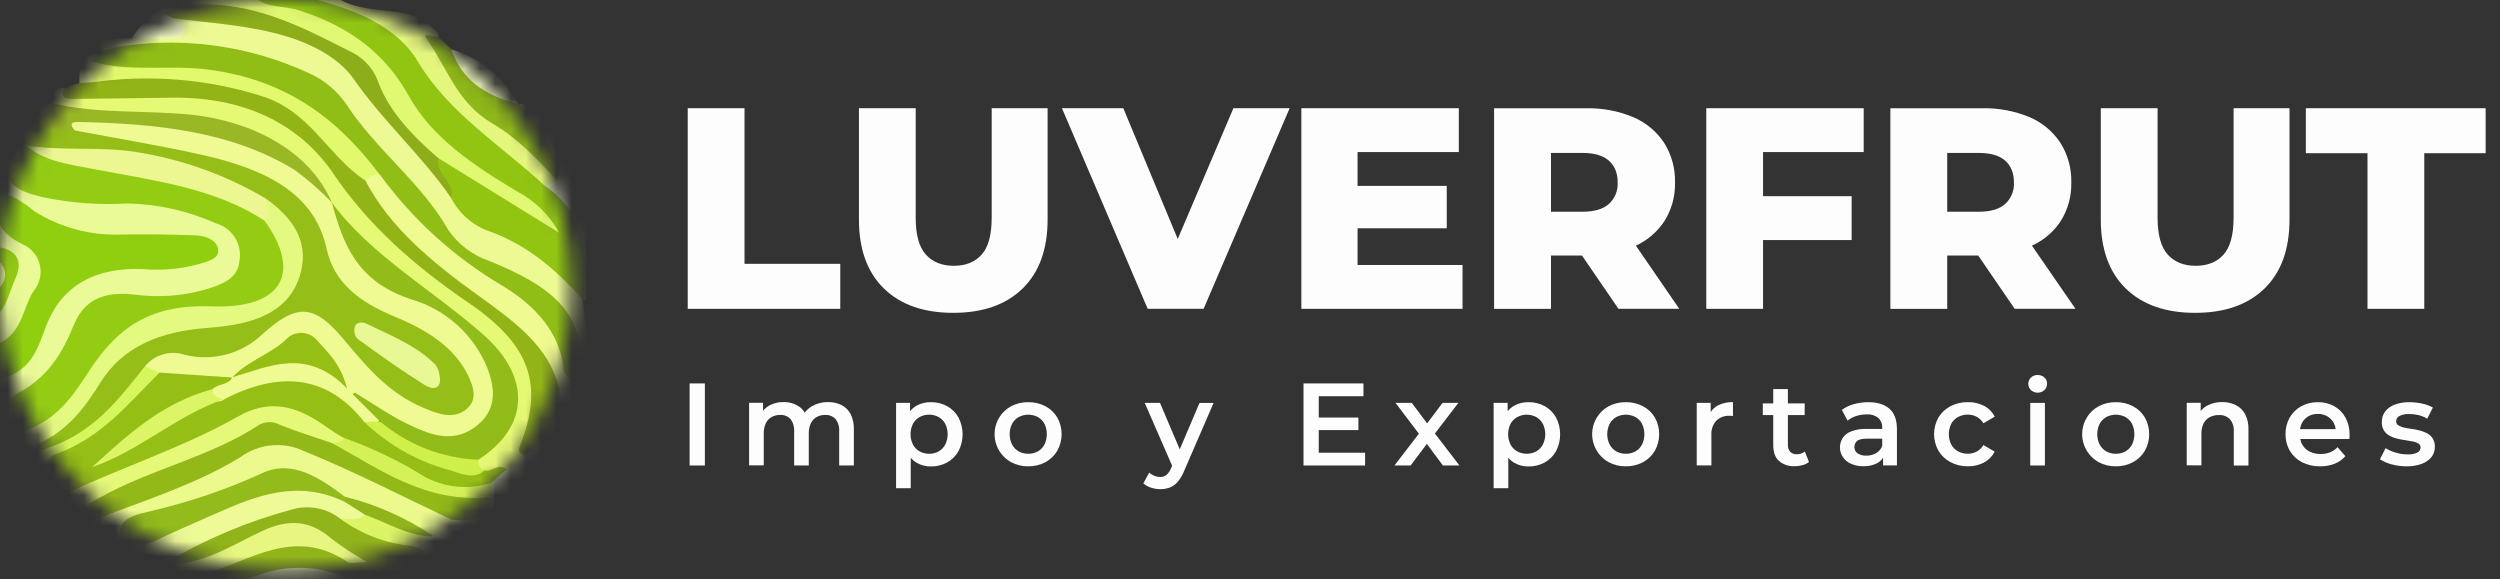 <svg width="164" height="38" viewBox="0 0 164 38" fill="none" xmlns="http://www.w3.org/2000/svg">
<rect x="0" y="0" width="164" height="38" fill="#333333" stroke="none"/>
<mask id="mask0_12_2" style="mask-type:luminance" maskUnits="userSpaceOnUse" x="0" y="0" width="38" height="38">
<path d="M18.721 37.417C29.06 37.417 37.442 29.041 37.442 18.709C37.442 8.376 29.06 0 18.721 0C8.382 0 0 8.376 0 18.709C0 29.041 8.382 37.417 18.721 37.417Z" fill="white"/>
</mask>
<g mask="url(#mask0_12_2)">
<path d="M1.367 9.354C1.411 9.127 1.501 8.911 1.632 8.72C1.763 8.53 1.932 8.368 2.128 8.245C3.004 7.806 3.884 8.177 4.765 8.23C8.477 8.563 12.145 9.281 15.709 10.371C18.808 11.386 21.054 13.037 21.773 15.766C22.378 18.066 23.996 19.525 26.489 20.563C28.648 21.46 30.536 22.694 31.241 24.748C31.52 25.561 31.66 26.431 30.791 27.089C29.84 27.81 28.782 27.583 27.753 27.174C26.035 26.556 24.519 25.478 23.372 24.059C22.928 23.43 22.424 22.844 21.868 22.311C20.261 20.877 19.397 20.787 17.718 22.14C16.996 22.758 16.153 23.218 15.242 23.491C14.332 23.764 13.374 23.843 12.431 23.724C11.559 23.632 10.682 23.628 10.013 24.237C8.435 25.908 7.364 27.948 4.931 29.008C4.173 29.339 3.496 29.845 2.537 29.579C1.56 29.134 2.32 28.762 2.689 28.526C4.136 27.537 5.348 26.241 6.239 24.732C7.764 22.391 10.172 21.376 13.221 21.053C14.854 20.882 16.561 20.802 17.838 19.744C20.174 17.805 19.816 15.356 16.896 13.295C12.474 10.561 7.32 10.084 2.027 9.988C1.874 9.944 1.734 9.863 1.619 9.752C1.504 9.642 1.418 9.505 1.367 9.354Z" fill="#95BE18"/>
<path d="M1.368 9.354C1.49 9.38 1.603 9.439 1.693 9.525C3.789 10.344 6.072 10.6 8.314 10.951C10.837 11.408 13.315 12.087 15.718 12.981C16.436 13.212 17.09 13.606 17.63 14.133C19.709 16.74 19.636 18.218 17.444 19.784C16.291 20.524 14.905 20.811 13.553 20.59C10.149 20.221 8.334 21.828 6.782 23.904C5.756 25.271 4.901 26.735 3.362 27.79C2.779 28.19 2.247 28.815 1.31 28.347C1.182 28.333 1.057 28.306 0.935 28.267C0.06 26.969 0.09 25.848 1.653 24.849C3.021 23.976 3.646 22.665 4.218 21.373C5.017 19.579 6.441 18.692 8.844 18.866C10.285 19.018 11.742 18.897 13.138 18.507C14.242 18.165 14.974 17.615 15.034 16.559C15.089 15.563 14.249 15.192 13.381 14.898C11.444 14.129 9.377 13.74 7.293 13.751C5.489 13.873 3.679 13.659 1.953 13.123C0.072 12.497 -0.099 12.048 0.792 10.388L1.368 9.354Z" fill="#94CC14"/>
<path d="M16.416 -0.644L17.492 -0.743C21.883 -0.36 25.799 0.957 28.152 4.113C29.759 6.268 31.17 8.425 33.817 9.864C34.843 10.421 35.39 11.415 36.269 12.131C39.096 14.266 39.33 16.863 38.284 19.695L38.242 19.661C37.613 19.792 37.311 19.396 37.025 19.087C35.472 17.503 33.627 16.234 31.592 15.349C31.046 15.137 30.549 14.814 30.134 14.4C29.718 13.986 29.393 13.491 29.18 12.945C29.104 12.109 28.02 11.432 28.584 10.491C29.106 10.115 29.566 10.404 29.939 10.648C31.806 11.873 33.858 12.887 35.282 13.975C34.62 13.449 33.915 12.979 33.174 12.571C29.953 10.677 27.287 8.391 25.65 5.334C24.096 2.44 20.73 1.473 17.442 0.468C16.885 0.298 15.501 0.497 16.416 -0.644Z" fill="#91C512"/>
<path d="M4.307 32.395L3.393 31.218C2.676 30.753 2.556 30.083 3.307 29.758C6.258 28.492 8.105 26.341 10.147 24.326C10.26 24.244 10.388 24.186 10.523 24.155C11.958 24.006 13.351 24.326 14.762 24.43C14.963 24.485 15.148 24.587 15.301 24.729C15.339 25.413 14.617 25.553 14.104 25.835C11.671 26.76 9.415 28.097 7.435 29.787C9.608 28.398 11.835 26.674 14.747 25.799C15.521 25.468 16.313 25.183 17.12 24.945C19.588 24.141 21.089 24.463 22.828 26.156C23.247 26.563 23.714 26.932 24.119 27.352C26.329 28.983 28.405 30.823 31.787 30.544C32.367 30.481 33.08 30.078 33.326 30.929C33.246 31.442 32.83 31.725 32.31 31.935C31.523 32.248 30.673 32.371 29.829 32.295C28.985 32.219 28.171 31.946 27.452 31.498C25.867 30.592 24.15 29.897 22.478 29.133C21.864 28.82 21.346 28.401 20.749 28.067C18.435 26.766 17.721 27.019 15.296 28.085C11.715 29.659 8.329 31.601 4.307 32.395Z" fill="#96BF15"/>
<path d="M0.786 10.398C-0.04 12.039 1.187 12.531 2.779 12.931C4.619 13.317 6.502 13.457 8.379 13.346C10.372 13.391 12.336 13.834 14.155 14.648C14.682 14.794 15.134 15.133 15.421 15.598C15.708 16.062 15.808 16.618 15.703 17.154C15.602 18.244 14.627 18.639 13.588 18.96C12.056 19.413 10.446 19.539 8.863 19.329C6.826 19.081 5.527 19.671 4.856 21.286C4.136 23.044 3.235 24.69 1.197 25.776C0.036 26.395 1.222 27.443 0.94 28.271C-0.57 27.369 0.171 26.029 -0.038 24.874C1.198 23.558 2.203 22.043 2.934 20.392C3.998 18.17 6.233 17.213 9.075 17.109C10.462 17.056 11.946 17.326 13.35 16.378C11.773 15.617 10.231 15.911 8.782 15.933C5.877 16.025 3.027 15.132 0.694 13.399C0.354 13.215 0.096 12.91 -0.031 12.545C0.196 11.817 -0.688 10.803 0.788 10.4L0.786 10.398Z" fill="#E9FA97"/>
<path d="M29.592 12.987C29.864 13.515 30.238 13.984 30.691 14.367C31.145 14.75 31.67 15.04 32.236 15.22C34.818 16.2 36.607 17.843 38.241 19.663L38.38 21.147C38.676 21.571 38.829 22.077 38.819 22.594C38.808 23.111 38.634 23.611 38.322 24.023L37.874 24.364C37.19 24.447 37.157 24.006 37.229 23.691C37.923 20.661 35.389 19.14 32.846 17.942C30.717 17.035 28.909 15.508 27.658 13.561C26.018 10.888 23.342 8.824 21.427 6.29C20.102 4.537 17.323 4.068 14.958 3.639C12.222 3.142 9.382 2.905 6.709 4.034C6.182 4.437 6.606 5.135 6.035 5.526C5.902 5.585 5.757 5.609 5.612 5.596C5.467 5.582 5.328 5.533 5.208 5.451C5.172 2.855 5.473 2.602 8.653 2.484C9.416 1.828 11.309 2.534 11.323 0.979C15.541 0.263 22.104 2.602 24.127 5.569C25.847 8.093 28.52 10.142 29.599 12.987H29.592Z" fill="#EDFA94"/>
<path d="M5.984 4.012C6.463 3.328 7.224 3.128 8.144 3.011C12.27 2.424 16.477 3.045 20.258 4.796C21.286 5.251 22.161 5.991 22.78 6.929C24.661 9.798 27.691 12.056 29.389 15.055C30.034 16.009 30.972 16.729 32.062 17.105C35.728 18.582 38.693 20.453 37.876 24.364C37.876 24.52 37.876 24.677 37.876 24.833C36.951 25.135 36.667 24.578 36.528 24.057C35.844 21.494 33.864 19.727 31.398 18.247C28.584 16.553 26.187 14.247 24.387 11.5C21.008 6.989 16.239 4.59 9.664 4.755C8.423 4.779 6.88 5.309 5.984 4.012Z" fill="#91BD17"/>
<path d="M-0.032 12.541C0.804 12.833 1.577 13.279 2.249 13.855C3.995 14.956 6.039 15.489 8.101 15.381C9.689 15.357 11.281 15.381 12.867 15.441C13.535 15.468 14.235 15.783 14.31 16.345C14.407 16.996 13.626 17.136 13.014 17.333C11.828 17.652 10.596 17.76 9.373 17.651C5.823 17.512 3.934 19.084 3.065 21.289C2.499 22.727 2.152 24.365 -0.042 24.877C-0.492 24.1 -1.528 23.32 -0.059 22.533C0.454 21.424 1.09 20.364 1.618 19.262C2.215 18.008 2.102 16.87 0.712 16.104C-1.104 15.094 -0.827 13.891 -0.042 12.563L-0.032 12.541Z" fill="#90CF0F"/>
<path d="M5.205 5.444L6.08 5.389C6.252 5.128 6.496 4.922 6.782 4.796C7.069 4.67 7.386 4.631 7.695 4.682C11.564 4.87 15.532 4.643 18.941 6.649C21.164 7.956 22.488 9.896 24.203 11.553C26.255 15.142 29.745 17.705 33.292 20.226C35.333 21.675 36.664 23.421 37.031 25.638C37.078 27.428 36.816 29.093 34.514 29.953C33.572 29.792 33.67 29.228 33.866 28.7C35.234 25.057 33.447 22.276 30.161 20.038C26.783 17.736 23.834 15.202 21.684 12.006C19.341 8.552 15.708 6.782 10.788 6.917C8.907 6.998 7.024 6.981 5.145 6.864C4.461 6.813 3.293 6.777 4.271 5.741L5.205 5.444Z" fill="#92B416"/>
<path d="M4.275 5.747C3.844 6.511 4.427 6.499 5.082 6.487C7.113 6.451 9.14 6.448 11.169 6.41C15.968 6.316 19.644 8.095 21.893 11.426C24.164 14.782 27.194 17.449 30.735 19.861C34.831 22.649 35.694 25.285 34.085 29.311C33.974 29.589 34.124 29.757 34.393 29.892C34.415 30.553 34.068 30.893 33.225 30.797C32.712 30.326 32.278 30.982 31.79 30.857C31.106 30.936 31.154 30.548 31.149 30.189C34.656 26.527 33.914 24.398 30.104 21.223C29.078 20.368 27.994 19.609 26.893 18.851C24.801 17.42 22.994 15.612 21.566 13.519C21.439 13.376 21.325 13.221 21.224 13.058C18.981 9.889 15.774 8.114 11.216 7.974C9.131 7.91 7.053 7.632 4.952 7.617C4.323 7.617 3.389 7.716 3.427 6.774C3.348 6.232 3.399 5.766 4.266 5.749L4.275 5.747Z" fill="#E5F974"/>
<path d="M6.099 34.128L5.57 33.675C5.211 32.764 6.023 32.356 6.743 31.995C10.006 30.368 13.565 29.208 16.846 27.578C18.599 26.706 20.322 28.183 21.976 28.83C23.823 29.982 26.08 30.592 27.893 31.735C29.3 32.627 31.075 31.795 32.388 32.67C32.508 34.2 31.313 34.439 29.856 34.423C28.371 34.384 27.321 33.528 26.218 32.921C24.267 31.867 22.085 31.183 20.124 30.174C19.508 29.823 18.805 29.655 18.097 29.691C17.389 29.727 16.706 29.965 16.13 30.377C13.494 31.981 10.348 32.853 7.532 34.212C7.306 34.323 7.055 34.373 6.804 34.359C6.553 34.344 6.31 34.264 6.099 34.128Z" fill="#93B918"/>
<path d="M1.309 28.351C3.727 27.668 4.812 25.913 5.905 24.25C7.648 21.613 9.729 19.939 13.87 20.097C18.53 20.277 19.818 17.903 17.357 14.479C17.251 13.985 16.95 13.486 17.407 13.004C19.354 14.371 20.346 16.029 19.647 18.16C18.829 20.649 16.36 21.309 13.697 21.502C10.519 21.733 8.072 22.698 6.558 25.137C5.584 26.711 4.452 28.256 2.435 29.144C2.479 29.283 2.536 29.417 2.606 29.544C2.718 29.669 2.682 29.768 2.523 29.841C1.553 29.645 1.741 28.83 1.309 28.351Z" fill="#E4F980"/>
<path d="M6.1 34.128C9.405 32.86 12.839 31.785 15.775 29.987C16.364 29.555 17.058 29.289 17.785 29.217C18.512 29.144 19.245 29.267 19.908 29.574C23.254 30.941 26.406 32.564 29.626 34.092C29.683 34.133 29.73 34.187 29.763 34.25C29.795 34.313 29.812 34.383 29.812 34.453C29.812 34.524 29.795 34.594 29.763 34.657C29.73 34.719 29.683 34.774 29.626 34.815C29.443 34.992 29.223 35.126 28.982 35.207C28.741 35.288 28.485 35.315 28.232 35.285C26.261 34.569 24.429 33.613 22.471 32.872C19.99 31.199 17.531 30.787 14.874 32.711C13.952 33.379 12.562 33.361 11.377 33.63C10.024 33.94 8.731 34.314 7.998 35.409C7.924 35.469 7.849 35.52 7.774 35.58C7.396 35.496 7.045 35.319 6.753 35.066C6.46 34.812 6.236 34.49 6.1 34.128Z" fill="#EBF98D"/>
<path d="M11.356 37.033L10.906 36.883C12.184 34.764 19.225 32.412 21.727 33.272C21.981 33.371 22.221 33.5 22.444 33.658C23.883 34.683 25.684 35.083 27.44 35.563C28.499 36.127 28.093 36.691 27.297 37.045C25.715 37.747 24.106 38.323 22.167 38.029C20.051 37.708 17.892 37.517 15.867 38.465C14.938 38.897 14.23 38.388 13.562 37.92C13.401 37.715 13.28 37.489 13.526 37.281C15.797 35.365 20.127 35.011 22.698 36.527C22.844 36.486 22.709 36.517 22.587 36.407C20.364 34.357 18.046 34.675 15.518 36.049C14.314 36.703 13.049 37.583 11.356 37.033Z" fill="#92B41B"/>
<path d="M16.417 -0.645C16.93 0.581 18.529 0.335 19.539 0.654C23.007 1.751 25.303 3.559 26.848 6.343C28.313 8.988 31.051 10.849 33.891 12.539C35.073 13.155 36.045 14.106 36.687 15.274L28.768 10.384C27.139 9.702 25.817 8.446 25.05 6.856C23.058 2.915 19.036 1.568 14.423 0.851C13.616 0.726 12.649 0.984 12.094 0.222C13.068 -0.74 14.563 0.309 15.606 -0.393C15.693 -0.52 15.821 -0.614 15.968 -0.66C16.115 -0.705 16.273 -0.7 16.417 -0.645Z" fill="#E1F872"/>
<path d="M35.739 12.189C32.885 9.539 29.433 7.43 27.408 4.033C25.606 1.008 21.411 0.007 17.49 -0.743C19.2 -1.613 20.967 -0.947 22.071 -0.179C23.939 1.121 26.625 0.186 28.251 1.728C28.491 1.955 28.793 2.104 28.776 2.44C29.6 4.795 31.179 6.813 33.268 8.179C34.734 9.009 35.936 10.234 36.738 11.714C36.567 12.102 36.194 12.193 35.751 12.189H35.739Z" fill="#E5F67C"/>
<path d="M36.666 25.489C36.073 22.755 33.708 21.07 31.366 19.38C28.363 17.22 25.569 14.928 23.966 11.842C23.934 11.158 24.425 11.302 24.912 11.442C27.073 14.408 29.82 16.898 32.983 18.759C35.131 20.063 36.661 21.774 36.954 24.057C36.95 24.156 36.966 24.255 37.001 24.348C37.035 24.441 37.088 24.526 37.156 24.599C37.223 24.672 37.305 24.73 37.395 24.772C37.485 24.813 37.583 24.836 37.682 24.84C37.747 24.842 37.811 24.837 37.874 24.822L37.474 25.47C37.366 25.572 37.225 25.629 37.077 25.633C36.929 25.636 36.785 25.584 36.673 25.487L36.666 25.489Z" fill="#EFFA90"/>
<path d="M21.769 29.059C20.642 28.673 19.49 28.324 18.395 27.883C18.181 27.76 17.938 27.694 17.69 27.692C17.443 27.691 17.199 27.754 16.983 27.875C13.85 29.956 9.869 30.78 6.578 32.625C6.08 32.904 5.594 33.121 5.57 33.676L4.307 32.396C8.028 30.629 12.065 29.336 15.617 27.318C17.438 26.292 19.021 26.504 20.731 27.552C21.36 27.936 21.918 28.406 22.599 28.748C22.599 29.348 22.241 29.303 21.769 29.066V29.059Z" fill="#E6F878"/>
<path d="M3.42 6.772C6.413 7.49 9.525 7.215 12.567 7.529C16.41 7.928 20.296 9.826 21.769 13.288C21.533 13.343 21.286 13.327 21.059 13.243C20.831 13.16 20.634 13.011 20.49 12.817C18.361 10.706 15.531 9.662 12.347 9.129C9.903 8.618 7.403 8.425 4.91 8.553C3.927 8.777 3.041 8.396 2.119 8.245C2.697 7.844 2.273 6.836 3.42 6.772Z" fill="#9AB725"/>
<path d="M22.342 34.038C21.89 33.686 21.36 33.447 20.796 33.341C20.233 33.236 19.652 33.268 19.103 33.434C16.23 34.213 13.473 35.373 10.907 36.882C10.162 35.966 8.438 36.626 7.781 35.57C7.835 35.505 7.892 35.44 7.952 35.375C10.803 35.018 13.091 33.601 15.599 32.612C18.016 31.66 20.387 31.357 22.704 32.817C23.264 33.08 24.107 33.073 24.131 33.842C23.642 34.538 23.011 34.392 22.349 34.04L22.342 34.038Z" fill="#EDFA95"/>
<path d="M13.366 37.677C13.876 37.967 14.448 38.13 15.035 38.153C15.621 38.177 16.205 38.059 16.736 37.811C18.339 37.158 20.117 37.071 21.776 37.565C24.011 38.2 25.709 37.303 27.436 36.539C28.267 36.173 27.552 35.943 27.055 35.823C26.986 35.119 27.653 35.246 28.142 35.167H28.412L29.633 34.812C29.714 35.15 29.677 35.505 29.527 35.819C29.377 36.133 29.125 36.386 28.811 36.536C26.683 37.705 24.973 39.455 21.728 38.518C19.925 37.995 17.996 38.122 16.278 38.877C14.814 39.56 13.677 38.928 13.014 37.722C13.046 37.67 13.098 37.634 13.158 37.62C13.217 37.607 13.28 37.617 13.332 37.65C13.344 37.657 13.356 37.666 13.366 37.676V37.677Z" fill="#F2FAC0"/>
<path d="M36.538 11.822C35.25 10.479 34.027 9.105 32.288 8.091C29.998 6.757 29.352 4.482 28.029 2.609C27.593 1.994 28.502 2.514 28.769 2.438L29.614 3.235C30.845 4.681 32.329 5.892 33.993 6.808C34.812 7.237 35.647 7.651 36.078 8.419C36.284 9.445 37.221 10.28 37.208 11.36C37.208 11.702 37.48 12.215 36.626 12.123C36.592 12.123 36.56 12.039 36.546 11.991C36.537 11.935 36.535 11.878 36.538 11.822Z" fill="#8EB719"/>
<path d="M13.365 37.677L13.012 37.724C12.405 37.583 11.645 37.704 11.355 37.041C13.606 36.87 15.333 35.703 17.185 34.842C19.009 33.987 20.388 34.158 21.785 35.368C22.518 35.919 23.287 36.422 24.086 36.873C23.553 36.873 23.021 37.012 22.78 36.853C19.285 34.524 16.415 36.795 13.365 37.677Z" fill="#E7F680"/>
<path d="M-0.046 12.557C-0.351 13.958 -0.421 15.13 1.501 16.031C1.777 16.154 2.021 16.34 2.213 16.572C2.406 16.805 2.543 17.079 2.612 17.373C2.682 17.667 2.683 17.973 2.616 18.267C2.548 18.562 2.414 18.837 2.223 19.071C1.455 20.223 1.525 21.749 -0.063 22.531C-0.342 22.08 -1.026 21.785 -0.872 21.169C-0.38 20.564 -0.395 19.802 0.036 19.18C0.923 17.921 0.614 16.933 -0.852 16.155C-0.542 14.959 -1.837 13.529 -0.046 12.567V12.557Z" fill="#E9FA97"/>
<path d="M36.538 11.822C36.649 11.587 36.701 11.328 36.689 11.069C36.677 10.809 36.602 10.557 36.47 10.333C36.218 9.67 35.591 9.108 35.67 8.356C35.49 8.067 35.422 7.783 35.736 7.519C37.186 7.746 37.01 9.057 37.159 9.632C37.899 12.481 39.916 15.149 39.228 18.226C39.098 18.802 39.56 19.621 38.281 19.687C38.465 16.953 38.662 14.219 35.745 12.185L36.538 11.822Z" fill="#F3FBC5"/>
<path d="M36.668 25.49L37.468 25.473C37.81 27.694 36.766 29.448 34.799 30.907C33.905 31.57 33.18 32.226 33.007 33.376C32.776 34.889 31.114 34.875 29.635 34.805V34.082C31.054 34.253 32.119 34.012 32.219 32.616C32.157 32.572 32.106 32.517 32.066 32.453C32.026 32.39 31.999 32.319 31.987 32.245C31.974 32.171 31.977 32.096 31.994 32.023C32.011 31.949 32.042 31.88 32.085 31.819C32.13 31.755 32.188 31.7 32.256 31.66L33.221 30.794C33.697 30.625 34.108 30.308 34.39 29.888C35.162 29.461 35.789 28.815 36.195 28.032C36.601 27.249 36.767 26.364 36.671 25.488L36.668 25.49Z" fill="#F2FAC0"/>
<path d="M2.512 29.842C2.554 29.747 2.583 29.646 2.597 29.543C5.993 28.625 7.707 26.284 9.516 24.021C9.597 23.982 9.686 23.96 9.776 23.955C9.866 23.95 9.956 23.964 10.041 23.994C10.126 24.024 10.205 24.071 10.271 24.132C10.338 24.192 10.392 24.266 10.431 24.348C10.446 24.378 10.458 24.409 10.468 24.442C8.464 26.398 6.773 28.632 3.762 29.753C2.874 30.082 3.002 30.643 3.387 31.219C2.317 31.098 2.666 30.361 2.512 29.842Z" fill="#D7F65D"/>
<path d="M33.993 6.812C31.732 6.283 30.231 5.127 29.613 3.238C30.542 3.517 31.407 3.976 32.159 4.589C32.91 5.202 33.533 5.958 33.993 6.812Z" fill="#EEF6BC"/>
<path d="M-0.856 16.158C1.025 16.135 1.6 17.012 0.996 18.309C0.531 19.307 0.43 20.531 -0.885 21.17L-0.9 19.744C-0.271 18.673 -0.059 17.603 -0.883 16.529L-0.856 16.158Z" fill="#94CC14"/>
<path d="M11.33 1.189C11.601 1.493 12.29 1.599 12.066 2.132C11.895 2.544 11.401 2.503 10.985 2.506C10.207 2.506 9.431 2.494 8.654 2.488C9.102 1.778 9.689 1.166 10.378 0.687L10.628 0.697C10.944 0.779 11.277 0.849 11.33 1.189Z" fill="#F1F9C1"/>
<path d="M-0.872 16.528C1.009 17.607 0.449 18.676 -0.889 19.743L-0.872 16.528Z" fill="#E9FA97"/>
<path d="M15.602 -0.388C14.697 0.568 13.174 -0.456 12.214 0.325C12.017 0.547 11.762 0.711 11.477 0.798C11.193 0.886 10.89 0.894 10.602 0.822L10.383 0.685C10.393 -0.178 11.012 -0.384 11.942 -0.362C13.163 -0.335 14.388 -0.376 15.607 -0.388H15.602Z" fill="#F1F9C1"/>
<path d="M35.739 7.523L35.672 8.358L34 6.82C34.713 6.837 35.568 6.603 35.739 7.523Z" fill="#EEF6BC"/>
<path d="M10.47 24.441L9.514 24.022C9.822 23.649 10.235 23.378 10.7 23.244C11.164 23.111 11.658 23.121 12.117 23.273C13.008 23.496 13.94 23.491 14.828 23.258C15.716 23.024 16.53 22.571 17.196 21.939C19.444 19.904 20.568 19.927 22.473 22.178C23.973 23.95 25.38 25.741 27.794 26.758C28.711 27.144 29.744 27.552 30.606 26.833C31.337 26.223 31.072 25.404 30.72 24.661C29.817 22.759 27.948 21.614 25.866 20.76C23.53 19.794 21.897 18.523 21.419 16.296C20.597 12.52 17.127 11.011 13.104 10.125C10.4 9.527 7.651 9.076 4.918 8.56C4.655 8.287 4.52 7.989 5.127 8.001C10.156 8.109 15.096 8.569 19.304 11.132C20.193 11.777 21.021 12.501 21.779 13.295L21.763 13.283C22.286 13.979 22.724 14.736 23.068 15.536C23.389 16.323 23.872 17.033 24.485 17.622C25.099 18.211 25.829 18.664 26.628 18.953C28.447 19.692 30.075 20.831 31.392 22.286C31.776 22.704 32.1 23.174 32.357 23.68C33.265 25.543 32.844 27.419 31.302 28.438C30.04 29.275 27.844 29.036 25.883 27.896C25.359 27.592 25.017 27.137 24.434 26.821C24.793 27.089 25.086 27.334 24.809 27.716C24.665 27.783 24.508 27.815 24.35 27.809C24.192 27.804 24.037 27.761 23.899 27.684C21.483 24.608 18.383 24.311 14.756 26.165C14.662 26.256 14.541 26.314 14.411 26.329C14.281 26.344 14.15 26.316 14.037 26.248C13.707 26.047 13.713 25.794 13.95 25.532C14.277 25.162 15.029 25.266 15.231 24.757C17.143 23.822 18.993 22.535 21.411 23.955C20.043 22.233 20.053 22.246 18.015 23.378C17.119 23.878 16.119 24.232 15.239 24.764L10.47 24.441Z" fill="#EFFB92"/>
<path d="M17.406 13.005C17.529 13.499 17.763 13.996 17.356 14.48C14.07 12.313 10.027 11.838 6.11 11.084C4.526 10.78 2.888 10.58 1.688 9.534C4.082 9.931 6.549 9.585 8.964 9.978C11.943 10.45 14.806 11.476 17.406 13.005Z" fill="#ECF792"/>
<path d="M28.821 24.555C29.052 25.58 28.376 25.58 27.879 25.27C26.34 24.307 24.874 23.266 23.433 22.212C23.341 22.099 23.28 21.965 23.255 21.822C23.23 21.679 23.242 21.532 23.289 21.395C23.363 21.144 23.768 21.103 24.021 21.224C25.632 22.007 27.343 22.682 28.552 23.912C28.696 24.1 28.79 24.321 28.826 24.555H28.821Z" fill="#E8F894"/>
<path d="M10.602 0.822L12.219 0.327C16.494 -0.044 19.822 1.779 23.213 3.497C24.004 3.934 24.595 4.659 24.863 5.522C25.639 7.453 27.124 8.957 28.769 10.392C28.483 11.378 29.938 11.988 29.596 12.988C27.72 10.26 25.119 7.943 23.223 5.209C22.117 3.616 20.008 2.646 17.867 2.133C15.757 1.62 13.515 1.485 11.332 1.185L10.602 0.822Z" fill="#8EAD1B"/>
<path d="M32.25 31.661L32.211 32.617C27.92 33.035 24.965 30.809 21.77 29.057C22.093 29.033 22.423 29.021 22.599 28.739C24.263 29.335 25.866 30.088 27.387 30.988C28.091 31.467 28.896 31.777 29.74 31.894C30.583 32.011 31.442 31.931 32.25 31.661Z" fill="#D4F258"/>
<path d="M13.949 25.53C13.949 25.966 14.256 26.147 14.752 26.163C11.541 27.262 9.246 29.529 6.031 30.652C8.323 28.589 10.539 26.452 13.947 25.525L13.949 25.53Z" fill="#DCF566"/>
<path d="M23.898 27.681L24.924 27.639C27.027 28.563 29.262 29.262 31.383 30.157C31.363 30.301 31.39 30.448 31.462 30.574C31.534 30.701 31.645 30.8 31.779 30.857C31.056 31.484 30.295 31.079 29.589 30.867C27.449 30.309 25.488 29.213 23.895 27.681H23.898Z" fill="#CFEF49"/>
<path d="M24.906 11.443C24.729 11.434 24.551 11.465 24.388 11.534C24.224 11.604 24.078 11.709 23.961 11.842C21.423 10.171 20.387 7.246 17.009 6.253C13.474 5.167 9.742 4.876 6.081 5.398C6.252 4.928 5.33 4.511 5.978 4.018C8.459 4.764 11.066 4.229 13.622 4.561C18.949 5.241 22.244 7.931 24.906 11.443Z" fill="#E2F96D"/>
<path d="M31.385 30.158C29.01 30.064 26.735 29.177 24.924 27.639L23.146 25.867L23.266 25.747C24.408 26.431 25.489 27.203 26.703 27.798C28.071 28.461 29.588 29.112 31.087 28.068C32.626 26.995 32.507 25.529 31.968 24.138C31.534 23.066 30.863 22.106 30.006 21.329C29.149 20.552 28.127 19.978 27.017 19.65C23.334 18.454 22.517 15.947 21.756 13.274C24.321 16.764 28.425 19.044 31.718 21.964C34.899 24.785 34.701 28.022 31.376 30.158H31.385Z" fill="#92BC19"/>
<path d="M22.63 32.932C19.552 31.428 16.83 32.496 14.121 33.704C12.789 34.297 11.438 34.864 10.137 35.5C9.793 35.675 9.408 35.755 9.023 35.733C8.638 35.711 8.265 35.588 7.943 35.375C7.48 33.909 9.152 33.726 10.019 33.496C12.462 32.923 14.843 32.112 17.127 31.074C19.169 30.059 21.06 31.416 22.644 32.602C22.815 32.681 22.861 32.757 22.803 32.831C22.783 32.859 22.758 32.883 22.728 32.9C22.698 32.918 22.665 32.928 22.63 32.932Z" fill="#93BB1B"/>
<path d="M22.631 32.932C22.643 32.818 22.648 32.704 22.646 32.59C24.702 33.105 26.652 33.972 28.411 35.153L28.24 35.189C26.419 35.476 24.948 35.052 23.912 33.747L22.631 32.932Z" fill="#92B41B"/>
<path d="M23.916 33.755C25.347 34.267 26.619 35.09 28.245 35.199L27.049 35.819C25.345 35.663 23.715 35.048 22.334 34.039C22.881 34.01 23.493 34.24 23.914 33.755H23.916Z" fill="#DCF466"/>
<path d="M15.237 24.761C16.22 23.661 17.874 23.203 18.919 22.121C19.201 21.903 19.558 21.804 19.913 21.845C20.267 21.886 20.592 22.064 20.817 22.341C21.501 23.126 22.356 23.855 22.766 25.486C20.116 22.767 17.664 24.042 15.229 24.754L15.237 24.761Z" fill="#96BF15"/>
</g>
<path d="M55.122 17.307H48.84V7.099H45.115V20.259H55.122V17.307Z" fill="#FDFDFD"/>
<path d="M67.086 18.924C68.177 17.858 68.723 16.348 68.723 14.394V7.099H65.055V14.276C65.055 15.405 64.835 16.214 64.396 16.702C63.958 17.191 63.349 17.436 62.572 17.436C61.794 17.436 61.183 17.191 60.737 16.702C60.291 16.214 60.069 15.405 60.07 14.276V7.099H56.346V14.394C56.346 16.349 56.891 17.859 57.982 18.924C59.073 19.989 60.59 20.522 62.534 20.522C64.479 20.522 65.996 19.989 67.086 18.924Z" fill="#FDFDFD"/>
<path d="M77.26 15.677L73.689 7.099H69.664L75.288 20.259H78.956L84.601 7.099H80.912L77.26 15.677Z" fill="#FDFDFD"/>
<path d="M89.056 14.976H94.907V12.194H89.056V9.975H95.698V7.099H85.369V20.259H95.942V17.383H89.056V14.976Z" fill="#FDFDFD"/>
<path d="M109.166 14.535C109.655 13.771 109.904 12.878 109.881 11.971C109.904 11.053 109.656 10.147 109.166 9.369C108.672 8.621 107.968 8.036 107.143 7.686C106.158 7.275 105.098 7.077 104.031 7.103H98.012V20.261H101.745V16.763H103.778L106.172 20.259H110.16L107.314 16.115C108.065 15.769 108.706 15.222 109.166 14.535ZM105.544 10.539C105.927 10.881 106.119 11.357 106.119 11.968C106.133 12.231 106.089 12.493 105.99 12.737C105.89 12.981 105.738 13.2 105.544 13.378C105.163 13.72 104.582 13.89 103.805 13.89H101.745V10.032H103.814C104.582 10.032 105.165 10.201 105.544 10.539Z" fill="#FDFDFD"/>
<path d="M115.656 15.747H121.468V12.87H115.656V9.975H122.258V7.099H111.932V20.259H115.656V15.747Z" fill="#FDFDFD"/>
<path d="M135.162 14.535C135.651 13.771 135.9 12.878 135.877 11.971C135.9 11.053 135.652 10.147 135.162 9.369C134.669 8.621 133.966 8.036 133.141 7.686C132.155 7.275 131.094 7.077 130.027 7.103H124.008V20.261H127.737V16.763H129.771L132.165 20.259H136.152L133.295 16.115C134.052 15.772 134.699 15.225 135.162 14.535ZM131.542 10.539C131.924 10.881 132.115 11.357 132.115 11.968C132.129 12.231 132.085 12.493 131.986 12.737C131.887 12.98 131.735 13.199 131.542 13.378C131.159 13.72 130.579 13.89 129.801 13.89H127.737V10.032H129.806C130.582 10.032 131.16 10.201 131.542 10.539Z" fill="#FDFDFD"/>
<path d="M150.191 7.099H146.523V14.276C146.523 15.405 146.304 16.214 145.865 16.702C145.426 17.191 144.818 17.436 144.04 17.436C143.262 17.436 142.65 17.191 142.205 16.702C141.761 16.214 141.538 15.405 141.537 14.276V7.099H137.812V14.394C137.812 16.349 138.358 17.859 139.449 18.924C140.54 19.989 142.057 20.522 144.001 20.522C145.945 20.522 147.463 19.989 148.555 18.924C149.647 17.859 150.192 16.349 150.191 14.394V7.099Z" fill="#FDFDFD"/>
<path d="M151.264 7.099V10.05H155.308V20.259H159.032V10.05H163.058V7.099H151.264Z" fill="#FDFDFD"/>
<path d="M46.239 25.153H45.238V30.536H46.239V25.153Z" fill="#FDFDFD"/>
<path d="M55.201 26.57C54.929 26.437 54.63 26.371 54.327 26.376C53.952 26.369 53.581 26.464 53.257 26.653C53.076 26.761 52.917 26.903 52.79 27.07C52.695 26.907 52.564 26.767 52.407 26.662C52.109 26.468 51.759 26.368 51.403 26.376C51.089 26.37 50.779 26.442 50.498 26.583C50.328 26.674 50.177 26.799 50.056 26.949V26.423H49.141V30.524H50.102V28.449C50.094 28.214 50.14 27.98 50.237 27.766C50.318 27.595 50.45 27.453 50.615 27.359C50.785 27.264 50.977 27.217 51.172 27.221C51.299 27.212 51.426 27.232 51.544 27.278C51.662 27.325 51.769 27.397 51.856 27.489C52.033 27.722 52.118 28.012 52.096 28.304V30.534H53.056V28.449C53.049 28.214 53.095 27.98 53.192 27.766C53.274 27.595 53.405 27.453 53.569 27.359C53.74 27.264 53.932 27.217 54.127 27.221C54.254 27.212 54.381 27.232 54.499 27.278C54.617 27.325 54.724 27.397 54.811 27.489C54.988 27.722 55.073 28.012 55.05 28.304V30.534H56.013V28.183C56.028 27.828 55.954 27.476 55.798 27.157C55.665 26.904 55.456 26.698 55.201 26.57Z" fill="#FDFDFD"/>
<path d="M62.135 26.645C61.806 26.466 61.435 26.376 61.061 26.383C60.736 26.377 60.415 26.456 60.129 26.61C59.963 26.704 59.817 26.829 59.698 26.978V26.429H58.783V32.028H59.744V30.026C59.858 30.163 59.995 30.279 60.148 30.368C60.427 30.523 60.742 30.603 61.061 30.599C61.435 30.607 61.806 30.516 62.135 30.337C62.443 30.164 62.698 29.91 62.873 29.603C63.053 29.26 63.147 28.879 63.147 28.492C63.147 28.105 63.053 27.724 62.873 27.381C62.699 27.073 62.443 26.819 62.135 26.645ZM62.007 29.167C61.907 29.354 61.756 29.509 61.572 29.613C61.383 29.718 61.169 29.77 60.953 29.767C60.735 29.77 60.52 29.717 60.329 29.613C60.143 29.509 59.992 29.354 59.891 29.167C59.786 28.954 59.731 28.721 59.731 28.483C59.731 28.246 59.786 28.012 59.891 27.8C59.992 27.614 60.144 27.46 60.329 27.357C60.52 27.253 60.735 27.2 60.953 27.203C61.169 27.2 61.383 27.253 61.572 27.357C61.756 27.461 61.907 27.614 62.007 27.8C62.112 28.012 62.167 28.246 62.167 28.483C62.167 28.721 62.112 28.954 62.007 29.167Z" fill="#FDFDFD"/>
<path d="M68.584 26.651C68.234 26.469 67.844 26.376 67.449 26.383C67.058 26.377 66.671 26.469 66.325 26.651C66.004 26.825 65.735 27.082 65.547 27.395C65.401 27.636 65.305 27.905 65.265 28.184C65.225 28.464 65.242 28.748 65.315 29.021C65.387 29.294 65.514 29.549 65.688 29.772C65.862 29.994 66.078 30.18 66.325 30.317C66.67 30.503 67.057 30.597 67.449 30.59C67.844 30.597 68.235 30.503 68.584 30.317C68.906 30.142 69.175 29.883 69.36 29.567C69.545 29.234 69.643 28.86 69.643 28.479C69.643 28.098 69.545 27.724 69.36 27.391C69.174 27.079 68.905 26.823 68.584 26.651ZM68.514 29.167C68.416 29.355 68.265 29.51 68.08 29.613C67.886 29.718 67.669 29.771 67.449 29.767C67.232 29.77 67.019 29.717 66.83 29.613C66.645 29.509 66.494 29.354 66.394 29.167C66.288 28.954 66.233 28.721 66.233 28.483C66.233 28.246 66.288 28.012 66.394 27.8C66.494 27.614 66.645 27.461 66.83 27.357C67.022 27.256 67.237 27.203 67.455 27.203C67.672 27.203 67.887 27.256 68.08 27.357C68.264 27.459 68.415 27.613 68.514 27.8C68.618 28.013 68.672 28.247 68.672 28.483C68.672 28.72 68.618 28.954 68.514 29.167Z" fill="#FDFDFD"/>
<path d="M77.391 29.475L76.095 26.43H75.094L76.891 30.55L76.818 30.721C76.753 30.887 76.65 31.037 76.519 31.158C76.397 31.25 76.247 31.297 76.095 31.29C75.965 31.289 75.837 31.263 75.718 31.213C75.597 31.162 75.485 31.092 75.387 31.004L75.002 31.712C75.148 31.837 75.319 31.931 75.503 31.989C75.696 32.055 75.899 32.089 76.103 32.089C76.319 32.092 76.534 32.056 76.738 31.982C76.941 31.902 77.121 31.772 77.261 31.604C77.442 31.385 77.586 31.139 77.688 30.874L79.612 26.431H78.689L77.391 29.475Z" fill="#FDFDFD"/>
<path d="M86.51 28.214H89.111V27.392H86.51V25.992H89.443V25.153H85.51V30.536H89.55V29.699H86.51V28.214Z" fill="#FDFDFD"/>
<path d="M95.669 26.43H94.63L93.619 27.773L92.614 26.43H91.545L93.079 28.45L91.475 30.536H92.537L93.602 29.118L94.653 30.536H95.738L94.13 28.436L95.669 26.43Z" fill="#FDFDFD"/>
<path d="M101.336 26.645C101.007 26.466 100.636 26.375 100.262 26.383C99.937 26.377 99.617 26.455 99.332 26.61C99.166 26.705 99.02 26.829 98.901 26.978V26.429H97.982V32.028H98.945V30.027C99.059 30.163 99.195 30.279 99.349 30.368C99.627 30.523 99.941 30.603 100.26 30.599C100.635 30.607 101.005 30.517 101.334 30.338C101.643 30.165 101.899 29.911 102.073 29.603C102.253 29.26 102.346 28.879 102.346 28.492C102.346 28.105 102.253 27.724 102.073 27.381C101.899 27.073 101.644 26.818 101.336 26.645ZM101.209 29.167C101.109 29.354 100.959 29.508 100.775 29.613C100.583 29.714 100.37 29.767 100.153 29.767C99.937 29.767 99.723 29.714 99.532 29.613C99.346 29.509 99.193 29.355 99.092 29.167C98.987 28.955 98.932 28.721 98.932 28.483C98.932 28.246 98.987 28.012 99.092 27.8C99.194 27.614 99.346 27.46 99.532 27.357C99.723 27.256 99.937 27.203 100.153 27.203C100.37 27.203 100.583 27.256 100.775 27.357C100.958 27.461 101.109 27.615 101.209 27.8C101.315 28.012 101.37 28.246 101.37 28.483C101.37 28.721 101.315 28.955 101.209 29.167Z" fill="#FDFDFD"/>
<path d="M107.785 26.651C107.435 26.469 107.045 26.376 106.65 26.383C106.259 26.377 105.872 26.469 105.526 26.651C105.205 26.825 104.936 27.082 104.748 27.395C104.602 27.636 104.506 27.905 104.466 28.184C104.426 28.464 104.443 28.748 104.516 29.021C104.589 29.294 104.716 29.549 104.889 29.772C105.063 29.994 105.279 30.18 105.526 30.317C105.871 30.503 106.258 30.597 106.65 30.59C107.045 30.597 107.436 30.503 107.785 30.317C108.108 30.142 108.376 29.883 108.562 29.567C108.746 29.234 108.842 28.86 108.842 28.479C108.842 28.099 108.746 27.724 108.562 27.391C108.375 27.079 108.106 26.823 107.785 26.651ZM107.715 29.167C107.617 29.355 107.466 29.51 107.281 29.613C107.087 29.718 106.87 29.771 106.65 29.767C106.433 29.77 106.219 29.717 106.029 29.613C105.845 29.508 105.695 29.353 105.595 29.167C105.489 28.954 105.434 28.721 105.434 28.483C105.434 28.246 105.489 28.012 105.595 27.8C105.695 27.615 105.846 27.461 106.029 27.357C106.222 27.256 106.437 27.203 106.655 27.203C106.873 27.203 107.088 27.256 107.281 27.357C107.466 27.459 107.617 27.613 107.715 27.8C107.818 28.013 107.871 28.247 107.871 28.483C107.871 28.72 107.818 28.954 107.715 29.167Z" fill="#FDFDFD"/>
<path d="M112.221 27.031V26.43H111.305V30.531H112.267V28.545C112.254 28.373 112.276 28.201 112.332 28.037C112.387 27.874 112.475 27.724 112.591 27.595C112.707 27.486 112.843 27.401 112.993 27.346C113.143 27.291 113.302 27.267 113.461 27.276H113.569C113.607 27.28 113.646 27.287 113.683 27.296V26.38C113.341 26.368 113.001 26.442 112.695 26.595C112.503 26.698 112.34 26.848 112.221 27.031Z" fill="#FDFDFD"/>
<path d="M117.855 29.798C117.778 29.803 117.7 29.791 117.628 29.763C117.556 29.735 117.49 29.692 117.436 29.637C117.329 29.511 117.275 29.348 117.286 29.183V27.23H118.387V26.461H117.286V25.523H116.325V26.461H115.641V27.23H116.325V29.207C116.325 29.663 116.448 30.006 116.694 30.232C116.984 30.481 117.359 30.606 117.74 30.582C117.914 30.583 118.087 30.559 118.253 30.512C118.405 30.473 118.546 30.402 118.669 30.306L118.399 29.622C118.244 29.742 118.051 29.804 117.855 29.798Z" fill="#FDFDFD"/>
<path d="M123.945 26.811C123.62 26.526 123.158 26.384 122.563 26.384C122.243 26.383 121.923 26.426 121.614 26.51C121.329 26.585 121.06 26.715 120.824 26.891L121.202 27.592C121.369 27.456 121.562 27.354 121.768 27.291C121.989 27.22 122.22 27.183 122.452 27.183C122.729 27.162 123.004 27.246 123.221 27.418C123.308 27.503 123.375 27.606 123.419 27.719C123.463 27.833 123.482 27.954 123.475 28.076V28.137H122.413C122.071 28.127 121.731 28.185 121.412 28.308C121.19 28.392 121 28.546 120.87 28.745C120.757 28.934 120.698 29.149 120.699 29.369C120.701 29.59 120.77 29.806 120.896 29.988C121.029 30.181 121.214 30.333 121.429 30.425C121.684 30.536 121.96 30.59 122.238 30.584C122.552 30.596 122.863 30.527 123.143 30.384C123.299 30.298 123.432 30.176 123.531 30.027V30.529H124.439V28.13C124.434 27.536 124.271 27.095 123.945 26.811ZM123.068 29.73C122.874 29.839 122.655 29.894 122.433 29.89C122.229 29.902 122.026 29.848 121.855 29.737C121.789 29.69 121.735 29.628 121.699 29.555C121.663 29.483 121.646 29.402 121.648 29.321C121.647 29.248 121.662 29.176 121.692 29.109C121.721 29.042 121.765 28.982 121.819 28.933C121.932 28.828 122.161 28.776 122.481 28.776H123.473V29.253C123.398 29.455 123.255 29.624 123.068 29.73Z" fill="#FDFDFD"/>
<path d="M128.451 27.352C128.648 27.248 128.868 27.195 129.091 27.198C129.29 27.197 129.487 27.244 129.664 27.337C129.849 27.437 130.004 27.585 130.114 27.765L130.852 27.335C130.701 27.03 130.458 26.782 130.156 26.624C129.829 26.457 129.465 26.374 129.098 26.381C128.698 26.375 128.303 26.467 127.947 26.65C127.621 26.821 127.349 27.078 127.159 27.393C126.973 27.725 126.875 28.099 126.875 28.479C126.875 28.859 126.973 29.233 127.159 29.565C127.348 29.882 127.621 30.141 127.947 30.315C128.302 30.501 128.697 30.595 129.098 30.589C129.466 30.596 129.831 30.51 130.156 30.337C130.455 30.177 130.698 29.929 130.852 29.627L130.114 29.196C130.005 29.377 129.849 29.526 129.664 29.627C129.487 29.719 129.29 29.766 129.091 29.765C128.868 29.768 128.648 29.715 128.451 29.611C128.263 29.51 128.108 29.356 128.005 29.169C127.899 28.955 127.844 28.719 127.844 28.481C127.844 28.242 127.899 28.007 128.005 27.793C128.108 27.606 128.263 27.453 128.451 27.352Z" fill="#FDFDFD"/>
<path d="M133.669 24.6C133.588 24.597 133.507 24.611 133.431 24.641C133.355 24.67 133.286 24.714 133.228 24.771C133.172 24.823 133.128 24.887 133.098 24.957C133.069 25.028 133.055 25.104 133.057 25.181C133.055 25.257 133.07 25.333 133.099 25.403C133.129 25.473 133.173 25.537 133.228 25.589C133.35 25.699 133.508 25.76 133.672 25.76C133.836 25.76 133.994 25.699 134.115 25.589C134.171 25.533 134.215 25.466 134.244 25.393C134.274 25.32 134.288 25.241 134.286 25.162C134.288 25.088 134.274 25.014 134.245 24.945C134.215 24.877 134.171 24.815 134.115 24.766C133.994 24.655 133.834 24.595 133.669 24.6Z" fill="#FDFDFD"/>
<path d="M134.146 26.43H133.184V30.536H134.146V26.43Z" fill="#FDFDFD"/>
<path d="M139.928 26.651C139.579 26.468 139.189 26.376 138.794 26.383C138.403 26.377 138.017 26.469 137.671 26.651C137.349 26.825 137.081 27.082 136.893 27.395C136.747 27.636 136.651 27.905 136.611 28.184C136.571 28.464 136.588 28.748 136.661 29.021C136.733 29.294 136.86 29.549 137.034 29.772C137.207 29.994 137.424 30.18 137.671 30.317C138.016 30.503 138.403 30.597 138.794 30.59C139.189 30.597 139.58 30.503 139.928 30.317C140.251 30.142 140.52 29.883 140.706 29.567C140.89 29.234 140.987 28.86 140.987 28.479C140.987 28.099 140.89 27.724 140.706 27.391C140.519 27.079 140.25 26.823 139.928 26.651ZM139.86 29.167C139.761 29.355 139.61 29.509 139.425 29.613C139.232 29.718 139.014 29.771 138.794 29.767C138.578 29.77 138.364 29.717 138.174 29.613C137.99 29.508 137.839 29.354 137.739 29.167C137.634 28.954 137.579 28.721 137.579 28.483C137.579 28.246 137.634 28.012 137.739 27.8C137.84 27.615 137.99 27.461 138.174 27.357C138.367 27.256 138.581 27.203 138.799 27.203C139.017 27.203 139.232 27.256 139.425 27.357C139.61 27.46 139.761 27.613 139.86 27.8C139.962 28.013 140.016 28.247 140.016 28.483C140.016 28.72 139.962 28.954 139.86 29.167Z" fill="#FDFDFD"/>
<path d="M146.662 26.57C146.388 26.438 146.086 26.371 145.782 26.376C145.452 26.37 145.126 26.442 144.831 26.588C144.652 26.679 144.494 26.806 144.366 26.961V26.422H143.449V30.524H144.412V28.459C144.405 28.224 144.453 27.989 144.554 27.776C144.643 27.601 144.784 27.458 144.957 27.366C145.143 27.271 145.349 27.223 145.558 27.227C145.69 27.219 145.822 27.239 145.946 27.285C146.07 27.332 146.183 27.403 146.278 27.496C146.467 27.724 146.559 28.016 146.536 28.311V30.541H147.498V28.183C147.514 27.827 147.437 27.474 147.274 27.157C147.136 26.903 146.922 26.697 146.662 26.57Z" fill="#FDFDFD"/>
<path d="M153.123 26.645C152.795 26.467 152.427 26.377 152.054 26.383C151.671 26.377 151.293 26.469 150.956 26.651C150.642 26.826 150.381 27.083 150.202 27.395C150.016 27.727 149.922 28.103 149.93 28.483C149.923 28.863 150.02 29.238 150.211 29.567C150.399 29.886 150.673 30.146 151.002 30.317C151.373 30.505 151.784 30.599 152.199 30.59C152.527 30.597 152.853 30.539 153.159 30.419C153.427 30.312 153.666 30.142 153.855 29.924L153.342 29.333C153.206 29.483 153.037 29.599 152.849 29.674C152.65 29.749 152.439 29.785 152.227 29.782C151.982 29.787 151.739 29.734 151.519 29.628C151.32 29.532 151.154 29.379 151.042 29.189C150.97 29.068 150.922 28.936 150.898 28.798H154.12C154.12 28.752 154.128 28.702 154.132 28.651C154.135 28.599 154.132 28.553 154.132 28.512C154.141 28.121 154.048 27.734 153.861 27.39C153.69 27.077 153.434 26.819 153.123 26.645ZM151.018 27.733C151.114 27.555 151.258 27.407 151.433 27.306C151.623 27.2 151.837 27.147 152.054 27.152C152.268 27.148 152.478 27.201 152.664 27.306C152.817 27.393 152.947 27.515 153.044 27.662C153.141 27.809 153.201 27.977 153.22 28.152H150.886C150.904 28.005 150.948 27.863 151.018 27.733Z" fill="#FDFDFD"/>
<path d="M159.223 28.425C159.066 28.344 158.899 28.281 158.727 28.238C158.549 28.191 158.367 28.156 158.184 28.133C158.017 28.112 157.851 28.083 157.688 28.044C157.559 28.017 157.437 27.968 157.325 27.899C157.28 27.869 157.243 27.828 157.219 27.779C157.195 27.731 157.184 27.677 157.187 27.622C157.189 27.553 157.21 27.486 157.247 27.428C157.285 27.369 157.337 27.322 157.399 27.291C157.6 27.191 157.824 27.146 158.049 27.161C158.247 27.161 158.445 27.183 158.638 27.226C158.847 27.274 159.045 27.356 159.227 27.469L159.596 26.737C159.379 26.612 159.143 26.524 158.897 26.476C158.621 26.415 158.339 26.384 158.057 26.383C157.731 26.376 157.406 26.43 157.099 26.541C156.854 26.629 156.636 26.784 156.472 26.987C156.322 27.183 156.243 27.424 156.248 27.67C156.234 27.854 156.274 28.038 156.363 28.2C156.452 28.361 156.586 28.494 156.749 28.581C156.904 28.668 157.071 28.732 157.245 28.772C157.428 28.817 157.609 28.851 157.792 28.877C157.975 28.902 158.134 28.931 158.288 28.962C158.416 28.985 158.538 29.03 158.65 29.095C158.694 29.122 158.73 29.16 158.755 29.206C158.779 29.251 158.791 29.302 158.789 29.353C158.789 29.422 158.769 29.489 158.733 29.548C158.697 29.607 158.645 29.654 158.584 29.685C158.378 29.782 158.152 29.824 157.925 29.808C157.665 29.807 157.405 29.768 157.156 29.692C156.923 29.625 156.7 29.527 156.494 29.4L156.123 30.129C156.354 30.277 156.608 30.387 156.874 30.456C157.195 30.546 157.528 30.591 157.862 30.591C158.2 30.599 158.537 30.545 158.856 30.432C159.106 30.346 159.328 30.193 159.499 29.991C159.65 29.801 159.73 29.564 159.726 29.321C159.735 29.125 159.686 28.93 159.588 28.761C159.498 28.619 159.372 28.503 159.223 28.425Z" fill="#FDFDFD"/>
</svg>
